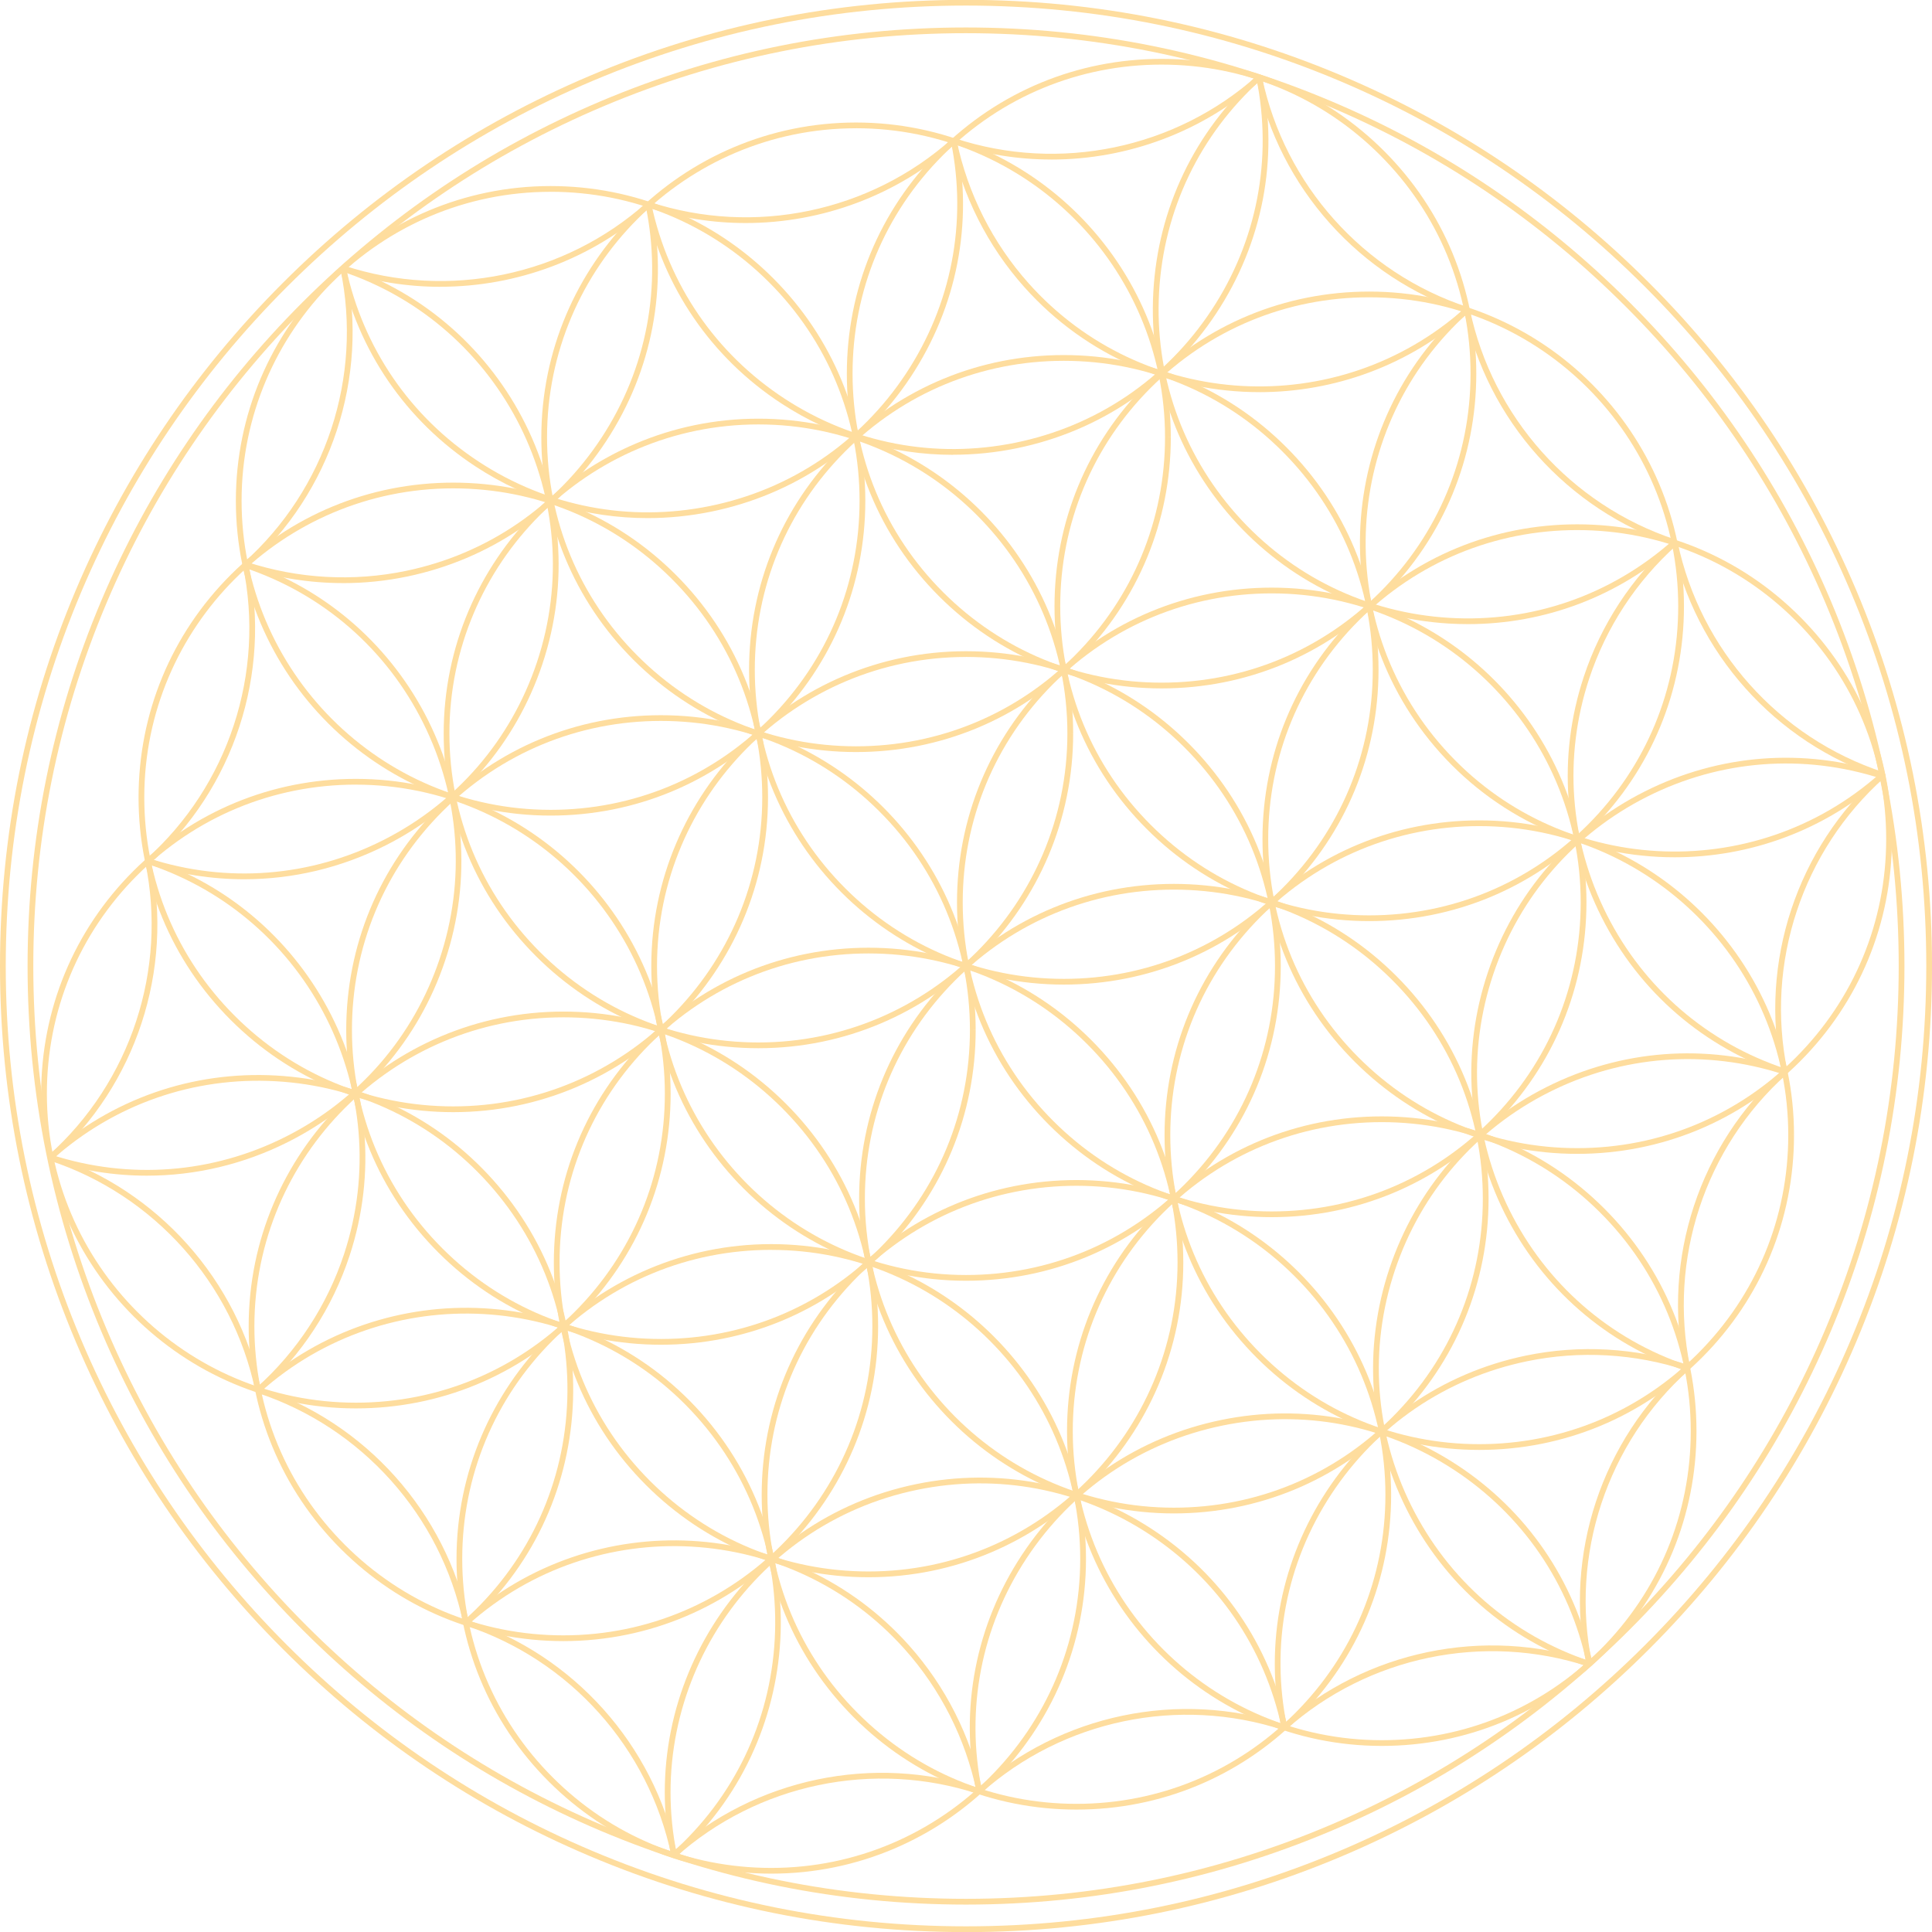 <?xml version="1.0" encoding="UTF-8"?> <svg xmlns="http://www.w3.org/2000/svg" id="svg2" viewBox="0 0 745.57 745.57"><defs><style> .cls-1 { fill: #fedd9e; } </style></defs><g id="layer1"><g id="g2214"><g id="path3139"><path class="cls-1" d="M372.79,494.25c-66.96,0-121.45-54.47-121.45-121.44,0-67,54.47-121.49,121.44-121.5h.02c32.44,0,62.93,12.63,85.87,35.56,22.94,22.94,35.58,53.44,35.58,85.88v.03c0,32.44-12.62,62.94-35.56,85.89-22.94,22.94-53.43,35.58-85.88,35.58h-.02ZM372.79,253.53h-.02c-65.75,0-119.23,53.51-119.22,119.25,0,65.77,53.5,119.25,119.24,119.25h.02c31.85,0,61.79-12.41,84.31-34.94,22.52-22.52,34.92-52.47,34.91-84.32h0v-.03c0-31.85-12.41-61.79-34.94-84.31-22.52-22.51-52.46-34.91-84.3-34.91Z"></path></g><g id="path4171"><path class="cls-1" d="M453,584.04c-66.96,0-121.45-54.47-121.46-121.44,0-32.47,12.62-62.97,35.56-85.92,22.94-22.94,53.44-35.58,85.88-35.58h.02c32.44,0,62.93,12.63,85.87,35.56,22.94,22.94,35.58,53.43,35.58,85.88v.03c0,32.44-12.62,62.94-35.56,85.89-22.94,22.94-53.43,35.58-85.88,35.58h-.01ZM453,343.31h-.02c-31.85,0-61.79,12.41-84.31,34.94-22.52,22.52-34.92,52.47-34.91,84.32,0,65.77,53.5,119.25,119.24,119.25h.01c31.85,0,61.79-12.41,84.31-34.94s34.92-52.47,34.91-84.32h0v-.03c0-31.85-12.41-61.79-34.94-84.31-22.52-22.51-52.46-34.91-84.3-34.91Z"></path></g><g id="path4181"><path class="cls-1" d="M335.18,608.67c-32.44,0-62.93-12.63-85.87-35.56-22.94-22.94-35.58-53.43-35.58-85.88,0-32.47,12.62-62.97,35.56-85.92,22.94-22.94,53.44-35.58,85.88-35.58h.02c32.44,0,62.93,12.63,85.87,35.56,22.94,22.94,35.58,53.43,35.58,85.88v.03c0,66.97-54.47,121.46-121.44,121.47h-.02ZM335.18,367.94h-.02c-31.85,0-61.79,12.41-84.31,34.93-22.52,22.52-34.92,52.47-34.91,84.32,0,31.88,12.41,61.82,34.94,84.34,22.52,22.51,52.46,34.91,84.3,34.91h.02c65.75,0,119.23-53.51,119.22-119.25h0v-.03c0-31.85-12.41-61.79-34.94-84.31-22.52-22.51-52.46-34.91-84.3-34.91Z"></path></g><g id="path4191"><path class="cls-1" d="M255.06,518.94c-32.44,0-62.93-12.63-85.87-35.56-22.94-22.94-35.58-53.43-35.58-85.88,0-32.47,12.62-62.97,35.56-85.92,22.94-22.94,53.44-35.58,85.88-35.58h.02c66.96,0,121.45,54.47,121.45,121.44l-1.11.03h1.11c0,32.44-12.62,62.94-35.56,85.89-22.94,22.94-53.44,35.58-85.88,35.58h-.02ZM255.06,278.21h-.02c-31.85,0-61.79,12.41-84.31,34.94-22.52,22.52-34.92,52.47-34.91,84.32,0,31.88,12.41,61.82,34.94,84.34,22.52,22.51,52.46,34.91,84.3,34.91h.02c31.85,0,61.79-12.41,84.31-34.94s34.92-52.47,34.91-84.32h0v-.03c0-31.85-12.41-61.79-34.94-84.31-22.52-22.51-52.46-34.91-84.3-34.91Z"></path></g><g id="path4201"><path class="cls-1" d="M292.67,404.51c-32.44,0-62.93-12.63-85.87-35.56-22.94-22.94-35.58-53.44-35.58-85.88,0-67,54.47-121.49,121.44-121.5h.02c66.97,0,121.45,54.47,121.46,121.44l-1.11.03h1.11c0,66.97-54.47,121.46-121.44,121.47h-.02ZM292.67,163.79h-.02c-65.75,0-119.23,53.51-119.22,119.25,0,31.88,12.41,61.82,34.94,84.34,22.52,22.51,52.46,34.91,84.3,34.91h.02c65.75,0,119.23-53.51,119.22-119.25h0v-.03c0-65.74-53.5-119.22-119.24-119.22Z"></path></g><g id="path4211"><path class="cls-1" d="M410.52,379.96c-66.96,0-121.45-54.47-121.45-121.44,0-32.47,12.62-62.98,35.56-85.92s53.44-35.58,85.88-35.58h.02c32.44,0,62.93,12.63,85.87,35.56,22.94,22.94,35.58,53.44,35.58,85.88v.03c0,32.44-12.62,62.94-35.56,85.89-22.94,22.94-53.43,35.58-85.88,35.58h-.02ZM410.52,139.24h-.02c-31.85,0-61.79,12.41-84.31,34.94-22.52,22.52-34.92,52.47-34.91,84.32,0,31.88,12.41,61.82,34.94,84.34,22.52,22.51,52.46,34.91,84.3,34.91h.02c31.85,0,61.79-12.41,84.31-34.94s34.92-52.47,34.91-84.32h0v-.03c0-31.85-12.41-61.79-34.94-84.31-22.52-22.51-52.46-34.91-84.3-34.91Z"></path></g><g id="path4221"><path class="cls-1" d="M490.76,469.71c-32.44,0-62.93-12.63-85.87-35.56-22.94-22.94-35.58-53.44-35.58-85.88,0-32.47,12.63-62.98,35.56-85.92s53.43-35.58,85.88-35.58h.02c66.96,0,121.45,54.47,121.45,121.44v.03c0,32.44-12.62,62.94-35.56,85.89-22.94,22.94-53.43,35.58-85.88,35.58h-.02ZM490.76,228.99h-.02c-31.85,0-61.79,12.41-84.31,34.94-22.52,22.52-34.92,52.47-34.91,84.32,0,31.88,12.41,61.82,34.94,84.34,22.52,22.51,52.46,34.91,84.3,34.91h.02c31.85,0,61.79-12.41,84.31-34.94,22.52-22.52,34.92-52.47,34.91-84.32h0v-.03c0-65.74-53.5-119.22-119.24-119.22Z"></path></g><g id="path4231"><path class="cls-1" d="M528.39,355.46c-32.44,0-62.93-12.63-85.87-35.56-22.94-22.94-35.58-53.44-35.58-85.88,0-32.47,12.62-62.97,35.56-85.92,22.94-22.94,53.43-35.58,85.88-35.58h.02c66.96,0,121.45,54.47,121.45,121.44v.03c0,32.44-12.62,62.94-35.56,85.89-22.94,22.94-53.43,35.58-85.88,35.58h-.02ZM528.39,114.73h-.02c-31.85,0-61.79,12.41-84.31,34.94-22.52,22.52-34.92,52.47-34.91,84.32,0,31.88,12.41,61.82,34.94,84.34,22.52,22.51,52.46,34.91,84.3,34.91h.02c31.85,0,61.79-12.41,84.31-34.94,22.52-22.52,34.92-52.47,34.91-84.32h0v-.03c0-65.74-53.5-119.22-119.24-119.22Z"></path></g><g id="path4241"><path class="cls-1" d="M330.35,290.22c-32.44,0-62.93-12.63-85.87-35.56-22.94-22.94-35.58-53.44-35.58-85.88,0-67,54.47-121.49,121.44-121.5h.02c66.96,0,121.45,54.47,121.46,121.44l-1.11.03h1.11c0,32.44-12.62,62.94-35.56,85.89-22.94,22.94-53.44,35.58-85.88,35.58h-.02ZM330.35,49.5h-.02c-65.75,0-119.23,53.51-119.22,119.25,0,31.88,12.41,61.82,34.94,84.34,22.52,22.51,52.46,34.91,84.3,34.91h.02c31.85,0,61.79-12.41,84.31-34.94,22.52-22.52,34.92-52.47,34.91-84.32h0v-.03c0-65.74-53.5-119.22-119.24-119.22Z"></path></g><g id="path4251"><path class="cls-1" d="M174.92,429.19c-32.44,0-62.93-12.63-85.87-35.56-22.94-22.94-35.58-53.44-35.58-85.88,0-32.47,12.62-62.98,35.56-85.92s53.44-35.58,85.88-35.58h.02c32.44,0,62.93,12.63,85.87,35.56,22.94,22.94,35.58,53.44,35.58,85.88v.03c0,66.97-54.47,121.46-121.44,121.47h-.02ZM174.92,188.46h-.02c-65.75,0-119.23,53.51-119.22,119.25,0,31.88,12.41,61.82,34.94,84.34,22.52,22.51,52.46,34.91,84.3,34.91h.02c65.75,0,119.23-53.51,119.22-119.25h0v-.03c0-31.85-12.41-61.79-34.94-84.31-22.52-22.51-52.46-34.91-84.3-34.91Z"></path></g><g id="path4261"><path class="cls-1" d="M217.41,633.31c-32.44,0-62.93-12.63-85.87-35.56-22.94-22.94-35.58-53.43-35.58-85.88,0-67,54.47-121.49,121.44-121.5h.02c32.44,0,62.93,12.63,85.87,35.56,22.94,22.94,35.58,53.43,35.58,85.88v.03c0,66.97-54.47,121.46-121.44,121.47h-.02ZM217.41,392.59h-.02c-65.75,0-119.23,53.51-119.22,119.25,0,31.88,12.41,61.82,34.94,84.34,22.52,22.51,52.46,34.91,84.3,34.91h.02c65.75,0,119.23-53.51,119.22-119.25h0v-.03c0-31.85-12.41-61.79-34.94-84.31-22.52-22.51-52.46-34.91-84.3-34.91Z"></path></g><g id="path4271"><path class="cls-1" d="M415.39,698.33c-32.44,0-62.93-12.63-85.87-35.56-22.94-22.94-35.58-53.43-35.58-85.88,0-32.47,12.62-62.97,35.56-85.92s53.44-35.58,85.88-35.58h.01c66.96,0,121.45,54.47,121.46,121.44l-1.11.03h1.11c0,32.44-12.62,62.94-35.56,85.89-22.94,22.94-53.43,35.58-85.88,35.58h-.02ZM415.39,457.6h-.01c-31.85,0-61.79,12.41-84.31,34.94s-34.92,52.47-34.91,84.32c0,31.88,12.41,61.82,34.94,84.34,22.52,22.51,52.46,34.91,84.3,34.91h.02c31.85,0,61.79-12.41,84.31-34.94s34.92-52.47,34.91-84.32h0v-.03c0-65.74-53.5-119.22-119.24-119.22Z"></path></g><g id="path4281"><path class="cls-1" d="M570.86,559.53c-32.44,0-62.93-12.63-85.87-35.56-22.94-22.94-35.58-53.43-35.58-85.88,0-32.47,12.62-62.97,35.56-85.92,22.94-22.94,53.43-35.58,85.88-35.58h.02c66.96,0,121.45,54.47,121.45,121.44l-1.11.03h1.11c0,32.44-12.62,62.94-35.56,85.89-22.94,22.94-53.43,35.58-85.88,35.58h-.02ZM570.86,318.8h-.02c-31.85,0-61.79,12.41-84.31,34.94-22.52,22.52-34.92,52.47-34.91,84.32,0,31.88,12.41,61.82,34.94,84.34,22.52,22.51,52.46,34.91,84.3,34.91h.02c31.85,0,61.79-12.41,84.31-34.94s34.92-52.47,34.91-84.32h0v-.03c0-65.74-53.5-119.22-119.24-119.22Z"></path></g><g id="path4291"><path class="cls-1" d="M608.65,445.28c-32.44,0-62.93-12.63-85.87-35.56-22.94-22.94-35.58-53.44-35.58-85.88,0-32.47,12.62-62.98,35.56-85.92,22.94-22.94,53.43-35.58,85.88-35.58h.02c32.44,0,62.93,12.63,85.87,35.56,22.94,22.94,35.58,53.44,35.58,85.88l-1.11.03h1.11c0,32.44-12.62,62.94-35.56,85.89-22.94,22.94-53.43,35.58-85.88,35.58h-.02ZM608.65,204.56h-.02c-31.85,0-61.79,12.41-84.31,34.94-22.52,22.52-34.92,52.47-34.91,84.32,0,31.88,12.41,61.82,34.94,84.34,22.52,22.51,52.46,34.91,84.3,34.91h.02c31.85,0,61.79-12.41,84.31-34.94s34.92-52.47,34.91-84.32h0v-.03c0-31.85-12.41-61.79-34.94-84.31-22.52-22.51-52.46-34.91-84.3-34.91Z"></path></g><g id="path4301"><path class="cls-1" d="M533.22,673.76c-66.96,0-121.45-54.47-121.45-121.44,0-32.47,12.62-62.98,35.56-85.92,22.94-22.94,53.43-35.58,85.88-35.58h.02c32.44,0,62.93,12.63,85.87,35.56,22.94,22.94,35.58,53.43,35.58,85.88v.03c0,32.44-12.62,62.94-35.56,85.89-22.94,22.94-53.43,35.58-85.88,35.58h-.02ZM533.23,433.04h-.02c-31.85,0-61.79,12.41-84.31,34.94-22.52,22.52-34.92,52.47-34.91,84.32,0,65.77,53.5,119.25,119.24,119.25h.02c31.85,0,61.79-12.41,84.31-34.94,22.52-22.52,34.92-52.47,34.91-84.32h0v-.03c0-31.85-12.41-61.79-34.94-84.31-22.52-22.51-52.46-34.91-84.3-34.91Z"></path></g><g id="path4311"><path class="cls-1" d="M297.62,723.05c-32.44,0-62.93-12.63-85.87-35.56-22.94-22.94-35.58-53.43-35.58-85.88,0-67,54.47-121.49,121.44-121.5h.02c66.97,0,121.45,54.47,121.46,121.44v.03c0,66.97-54.47,121.46-121.44,121.47h-.02ZM297.62,482.33h-.02c-31.85,0-61.79,12.41-84.31,34.94-22.52,22.52-34.92,52.47-34.91,84.32,0,31.88,12.41,61.82,34.94,84.34,22.52,22.51,52.46,34.91,84.3,34.91h.02c65.75,0,119.23-53.51,119.22-119.25h0v-.03c0-65.74-53.5-119.22-119.24-119.22Z"></path></g><g id="path4321"><path class="cls-1" d="M137.33,543.51c-66.96,0-121.45-54.47-121.45-121.44,0-32.47,12.62-62.98,35.56-85.92,22.94-22.94,53.44-35.58,85.88-35.58h.02c66.97,0,121.45,54.47,121.46,121.44v.03c0,32.44-12.63,62.94-35.56,85.89-22.94,22.94-53.44,35.58-85.88,35.58h-.02ZM137.33,302.79h-.02c-31.85,0-61.79,12.41-84.31,34.94-22.52,22.52-34.92,52.47-34.91,84.32,0,65.77,53.5,119.25,119.24,119.25h.02c31.85,0,61.79-12.41,84.31-34.93,22.52-22.52,34.92-52.47,34.91-84.32h0v-.03c0-65.74-53.5-119.22-119.24-119.22Z"></path></g><g id="path4331"><path class="cls-1" d="M212.47,314.74c-66.96,0-121.45-54.47-121.45-121.44,0-67,54.47-121.49,121.44-121.5h.02c32.44,0,62.93,12.63,85.87,35.56,22.94,22.94,35.58,53.44,35.58,85.88v.03c0,32.44-12.63,62.94-35.56,85.89-22.94,22.94-53.44,35.58-85.88,35.58h-.02ZM212.47,74.02h-.02c-65.75,0-119.23,53.51-119.22,119.25,0,65.77,53.5,119.25,119.24,119.25h.02c31.85,0,61.79-12.41,84.31-34.94,22.52-22.52,34.92-52.47,34.91-84.32h0v-.03c0-31.85-12.41-61.79-34.94-84.31-22.52-22.51-52.46-34.91-84.3-34.91Z"></path></g><g id="path4341"><path class="cls-1" d="M448.25,265.66c-32.44,0-62.93-12.63-85.87-35.56-22.94-22.94-35.58-53.44-35.58-85.88,0-32.47,12.62-62.98,35.56-85.92s53.44-35.58,85.88-35.58h.02c32.44,0,62.93,12.63,85.87,35.56,22.94,22.94,35.58,53.44,35.58,85.88v.03c0,32.44-12.62,62.94-35.56,85.89-22.94,22.94-53.43,35.58-85.88,35.58h-.02ZM448.25,24.93h-.02c-31.85,0-61.79,12.41-84.31,34.94-22.52,22.52-34.92,52.47-34.91,84.32,0,31.88,12.41,61.82,34.94,84.34,22.52,22.51,52.46,34.91,84.3,34.91h.02c31.85,0,61.79-12.41,84.31-34.94s34.92-52.47,34.91-84.32h0v-.03c0-31.85-12.41-61.79-34.94-84.31-22.52-22.51-52.46-34.91-84.3-34.91Z"></path></g><g id="path4351"><path class="cls-1" d="M377.84,692.23c-.52,0-.98-.36-1.08-.89-6.52-31.78-.27-64.2,17.59-91.28,17.86-27.08,45.2-45.58,76.98-52.1,31.6-6.48,63.87-.33,90.87,17.32,27,17.65,45.58,44.75,52.31,76.29.13.6-.25,1.19-.85,1.32-.6.13-1.19-.25-1.32-.85-6.61-30.97-24.85-57.57-51.36-74.9-26.5-17.33-58.18-23.37-89.21-17.01-31.2,6.4-58.04,24.56-75.58,51.15-17.54,26.59-23.67,58.41-17.27,89.61.12.6-.26,1.19-.86,1.31-.08.02-.15.02-.22.02Z"></path></g><g id="path4361"><path class="cls-1" d="M260.11,716.99c-.52,0-.98-.36-1.08-.89-13.45-65.61,28.98-129.92,94.58-143.38,31.57-6.47,63.82-.33,90.81,17.29,26.99,17.62,45.57,44.68,52.34,76.2.13.6-.25,1.19-.85,1.32-.6.13-1.19-.25-1.32-.85-6.64-30.94-24.89-57.5-51.38-74.8-26.49-17.3-58.15-23.33-89.15-16.97-64.41,13.21-106.06,76.35-92.85,140.76.12.6-.26,1.19-.86,1.31-.08.02-.15.02-.22.02Z"></path></g><g id="path4371"><path class="cls-1" d="M260.15,716.92c-.3,0-.61-.12-.83-.37-.41-.46-.37-1.16.09-1.57,23.74-21.23,37.79-50.44,39.56-82.24,1.77-31.8-8.94-62.39-30.18-86.13-43.83-49.01-119.36-53.22-168.37-9.39-.46.41-1.16.37-1.56-.09-.41-.46-.37-1.16.09-1.57,49.92-44.65,126.85-40.36,171.5,9.56,44.65,49.92,40.36,126.85-9.56,171.5-.21.19-.48.28-.74.28Z"></path></g><g id="path4391"><path class="cls-1" d="M179.92,627.17c-.3,0-.61-.12-.83-.37-.41-.46-.37-1.16.09-1.56,23.75-21.22,37.82-50.42,39.61-82.22,1.79-31.8-8.91-62.39-30.13-86.15s-50.42-37.82-82.22-39.61c-31.8-1.79-62.39,8.91-86.15,30.13-.46.41-1.16.37-1.56-.09-.41-.46-.37-1.16.09-1.56,24.19-21.61,55.36-32.51,87.75-30.69,32.39,1.82,62.13,16.15,83.75,40.35,21.61,24.19,32.51,55.36,30.69,87.75-1.82,32.39-16.15,62.13-40.35,83.75-.21.19-.48.28-.74.28Z"></path></g><g id="path4401"><path class="cls-1" d="M56.7,453.7c-12.58,0-25.21-1.97-37.51-5.95-.58-.19-.9-.81-.71-1.4.19-.58.82-.9,1.4-.71,30.08,9.73,62.2,7.25,90.43-7,28.23-14.25,49.31-38.61,59.35-68.59,10.11-30.2,7.86-62.53-6.34-91.04s-38.66-49.78-68.86-59.89c-.58-.19-.89-.82-.7-1.4.19-.58.82-.89,1.4-.7,63.5,21.27,97.87,90.23,76.6,153.74-10.23,30.54-31.7,55.35-60.45,69.86-17.21,8.69-35.85,13.08-54.6,13.08Z"></path></g><g id="path4411"><path class="cls-1" d="M94.24,339.31c-12.53,0-25.11-1.96-37.37-5.91-.58-.19-.9-.81-.72-1.4.19-.58.81-.9,1.4-.72,30.07,9.69,62.16,7.18,90.35-7.07,28.2-14.25,49.25-38.6,59.28-68.55,20.88-62.34-12.86-130.05-75.2-150.93-.58-.19-.89-.82-.7-1.4s.82-.89,1.4-.7c63.5,21.27,97.87,90.23,76.6,153.74-10.22,30.51-31.66,55.31-60.38,69.83-17.23,8.71-35.89,13.11-54.67,13.11Z"></path></g><g id="path4421"><path class="cls-1" d="M249.9,199.94c-23.4,0-46.31-6.79-66.32-19.89-26.95-17.65-45.5-44.73-52.23-76.24-.13-.6.25-1.19.85-1.32.6-.13,1.19.25,1.32.85,6.6,30.93,24.81,57.52,51.28,74.85,26.46,17.33,58.1,23.41,89.1,17.1,31.21-6.35,58.08-24.47,75.66-51.03,17.58-26.56,23.77-58.37,17.42-89.58-.12-.6.27-1.19.87-1.31.6-.12,1.19.27,1.31.87,6.47,31.79.17,64.2-17.74,91.25-17.91,27.05-45.28,45.51-77.07,51.98-8.14,1.65-16.32,2.47-24.44,2.47Z"></path></g><g id="path4431"><path class="cls-1" d="M367.76,175.52c-23.38,0-46.29-6.78-66.29-19.87-26.98-17.66-45.54-44.75-52.26-76.29-.13-.6.25-1.19.85-1.32.6-.13,1.19.25,1.32.85,6.6,30.96,24.83,57.56,51.31,74.89,26.49,17.34,58.15,23.4,89.17,17.06,31.21-6.37,58.06-24.52,75.62-51.09,17.56-26.57,23.72-58.39,17.35-89.6-.12-.6.26-1.19.86-1.31.6-.12,1.18.26,1.31.86,6.49,31.79.22,64.2-17.67,91.26s-45.24,45.55-77.03,52.04c-8.17,1.67-16.38,2.49-24.53,2.49Z"></path></g><g id="path4441"><path class="cls-1" d="M485.98,151.33c-33.42,0-66.69-13.67-90.65-40.49-14.19-15.89-23.98-35.31-28.32-56.16-.12-.6.26-1.19.86-1.31.6-.12,1.19.26,1.31.86,4.26,20.48,13.88,39.54,27.81,55.14,43.8,49.04,119.33,53.3,168.36,9.5.46-.41,1.16-.37,1.57.09.41.46.37,1.16-.09,1.56-23.12,20.65-52.04,30.82-80.84,30.82Z"></path></g><g id="path4451"><path class="cls-1" d="M566.51,240.85c-2.46,0-4.94-.07-7.42-.22-32.38-1.94-62.08-16.37-83.6-40.64-21.42-24.14-32.21-55.18-30.41-87.4,1.81-32.22,16.01-61.86,39.99-83.45.45-.41,1.16-.37,1.57.08.41.46.37,1.16-.08,1.57-23.54,21.2-37.49,50.3-39.26,81.93-1.77,31.63,8.83,62.1,29.85,85.81,21.14,23.83,50.29,37.99,82.08,39.9,31.8,1.91,62.42-8.69,86.25-29.83.46-.41,1.16-.37,1.56.09.41.46.36,1.16-.09,1.56-22.41,19.88-50.73,30.6-80.44,30.6Z"></path></g><g id="path4461"><path class="cls-1" d="M646.27,330.83c-33.4,0-66.66-13.66-90.61-40.45-44.63-49.93-40.33-126.86,9.6-171.49.45-.41,1.16-.37,1.56.09.41.46.37,1.16-.09,1.56-49.02,43.82-53.25,119.35-9.43,168.36,43.82,49.02,119.35,53.25,168.37,9.43.45-.41,1.16-.37,1.56.09.41.46.37,1.16-.09,1.56-23.13,20.68-52.06,30.85-80.88,30.85Z"></path></g><g id="path4471"><path class="cls-1" d="M650.93,529.1c-.12,0-.24-.02-.35-.06-30.75-10.34-55.63-32.04-70.06-61.1-14.43-29.06-16.68-61.99-6.33-92.74,10.26-30.5,31.74-55.28,60.49-69.75,28.75-14.48,61.44-16.98,92.06-7.07.58.19.9.81.71,1.4-.19.58-.82.9-1.4.71-30.06-9.74-62.16-7.27-90.38,6.94-28.22,14.21-49.31,38.53-59.39,68.48-10.16,30.19-7.95,62.52,6.22,91.05,14.16,28.53,38.59,49.83,68.78,59.99.58.2.89.82.7,1.4-.16.46-.59.75-1.05.75Z"></path></g><g id="path4481"><path class="cls-1" d="M613.17,643.23c-.12,0-.24-.02-.35-.06-30.76-10.3-55.67-31.97-70.14-61.01-14.47-29.04-16.76-61.97-6.45-92.73,10.24-30.57,31.74-55.39,60.53-69.9,28.79-14.5,61.54-17,92.2-7.03.58.19.9.81.71,1.4s-.81.9-1.4.71c-30.1-9.79-62.25-7.34-90.51,6.9-28.27,14.24-49.37,38.61-59.43,68.62-10.12,30.2-7.87,62.53,6.34,91.04s38.66,49.78,68.86,59.89c.58.19.89.82.7,1.4-.16.46-.59.76-1.05.76Z"></path></g><g id="path2333"><path class="cls-1" d="M132.42,225.02c-12.81,0-25.61-2.02-37.86-6.04-.58-.19-.9-.82-.71-1.4.19-.58.82-.9,1.4-.71,19.81,6.49,41.06,7.68,61.46,3.43,31.18-6.49,57.97-24.74,75.42-51.38s23.49-58.48,17-89.66c-.12-.6.26-1.19.86-1.31.6-.13,1.19.26,1.31.86,6.62,31.76.47,64.2-17.31,91.33-17.78,27.14-45.06,45.72-76.82,52.34-8.16,1.7-16.46,2.55-24.75,2.55Z"></path></g><g id="path5254"><path class="cls-1" d="M94.79,219.08c-.3,0-.61-.12-.83-.37-.41-.46-.37-1.16.09-1.56,31.69-28.29,45.99-71.69,37.32-113.28-.12-.6.26-1.19.86-1.31.6-.13,1.19.26,1.31.86,8.83,42.36-5.74,86.57-38.02,115.38-.21.19-.48.28-.74.28Z"></path></g><g id="path5264"><path class="cls-1" d="M169.96,110.68c-12.71,0-25.48-1.99-37.86-6.07-.58-.19-.9-.82-.71-1.4.19-.58.82-.9,1.4-.71,40.27,13.27,84.95,4,116.62-24.2.46-.41,1.16-.37,1.56.09.41.46.37,1.16-.09,1.56-22.52,20.06-51.52,30.71-80.93,30.71Z"></path></g><g id="path5274"><path class="cls-1" d="M287.77,86.07c-12.67,0-25.42-1.98-37.76-6.03-.58-.19-.9-.82-.71-1.4.19-.58.82-.9,1.4-.71,40.28,13.24,84.96,3.93,116.6-24.29.46-.41,1.16-.37,1.56.09.41.46.37,1.16-.09,1.56-22.53,20.1-51.56,30.78-81,30.78Z"></path></g><g id="path5284"><path class="cls-1" d="M405.73,61.56c-12.76,0-25.59-2.01-38.02-6.12-.58-.19-.9-.82-.7-1.4.19-.58.82-.9,1.4-.7,40.4,13.37,85.2,4.06,116.92-24.3.45-.41,1.16-.37,1.56.09.41.46.37,1.16-.09,1.57-22.55,20.16-51.6,30.87-81.07,30.87Z"></path></g><g id="path5294"><path class="cls-1" d="M565.98,120.67c-.12,0-.23-.02-.35-.06-40.95-13.52-71.9-48.14-80.78-90.35-.13-.6.26-1.19.86-1.31.6-.13,1.19.26,1.31.86,8.71,41.44,39.09,75.42,79.3,88.7.58.19.9.82.71,1.4-.15.47-.59.76-1.05.76Z"></path></g><g id="path5304"><path class="cls-1" d="M646.06,210.33c-.12,0-.23-.02-.35-.06-40.91-13.56-71.82-48.18-80.66-90.36-.13-.6.26-1.19.86-1.31.6-.13,1.19.26,1.31.86,8.69,41.41,39.03,75.4,79.19,88.71.58.19.9.82.7,1.4-.15.47-.59.76-1.05.76Z"></path></g><g id="path5314"><path class="cls-1" d="M688.86,414.67c-.12,0-.23-.02-.35-.06-30.81-10.15-55.83-31.69-70.44-60.66-14.61-28.97-17.07-61.89-6.91-92.7,6.65-20.17,18.53-38.33,34.35-52.5.46-.41,1.16-.37,1.57.09.41.46.37,1.16-.09,1.56-15.54,13.91-27.2,31.73-33.73,51.54-9.97,30.25-7.56,62.57,6.79,91.01,14.34,28.44,38.9,49.59,69.15,59.55.58.19.9.82.71,1.4-.15.47-.59.76-1.05.76Z"></path></g><g id="path5324"><path class="cls-1" d="M726.4,300.13c-.12,0-.23-.02-.35-.06-40.97-13.51-71.93-48.14-80.81-90.35-.13-.6.26-1.19.86-1.31.6-.13,1.19.26,1.31.86,8.71,41.45,39.11,75.44,79.33,88.7.58.19.9.82.71,1.4-.15.47-.59.76-1.05.76Z"></path></g><g id="path5334"><path class="cls-1" d="M688.63,414.48c-.52,0-.98-.36-1.08-.88-8.7-42.28,5.91-86.4,38.13-115.13.46-.41,1.16-.37,1.56.09.41.46.37,1.16-.09,1.56-31.63,28.21-45.97,71.52-37.43,113.03.12.6-.26,1.19-.86,1.31-.08.02-.15.02-.22.02Z"></path></g><g id="path5344"><path class="cls-1" d="M651.1,528.74c-.52,0-.98-.36-1.08-.88-8.67-42.14,5.84-86.15,37.87-114.88.46-.41,1.16-.37,1.57.08.41.46.37,1.16-.08,1.57-31.44,28.2-45.68,71.41-37.18,112.78.12.6-.26,1.19-.86,1.31-.08.02-.15.02-.22.02Z"></path></g><g id="path5354"><path class="cls-1" d="M613.25,643.05c-.52,0-.98-.36-1.08-.88-8.71-42.29,5.9-86.4,38.13-115.14.46-.41,1.16-.37,1.56.09.41.46.37,1.16-.09,1.56-31.63,28.21-45.98,71.52-37.43,113.04.12.6-.26,1.19-.86,1.31-.08.02-.15.02-.22.02Z"></path></g><g id="path5364"><path class="cls-1" d="M495.56,667.56c-.51,0-.98-.36-1.08-.88-13.56-65.58,28.75-129.97,94.34-143.54,20.74-4.29,42.34-3.07,62.47,3.54.58.19.9.82.71,1.4-.19.58-.81.9-1.4.71-19.76-6.48-40.97-7.68-61.33-3.47-31.19,6.45-58,24.66-75.49,51.28-17.49,26.62-23.57,58.45-17.12,89.64.12.6-.26,1.19-.86,1.31-.08.02-.15.02-.23.02Z"></path></g><g id="path5374"><path class="cls-1" d="M495.69,667.61c-.3,0-.61-.12-.83-.37-.41-.46-.37-1.16.09-1.57,32.2-28.65,77.63-38.1,118.58-24.68.58.19.9.82.71,1.4-.19.58-.81.9-1.4.71-40.2-13.18-84.81-3.9-116.41,24.23-.21.19-.47.28-.74.28Z"></path></g><g id="path5384"><path class="cls-1" d="M377.89,692.24c-.3,0-.61-.12-.83-.37-.41-.46-.37-1.16.09-1.57,32.2-28.73,77.67-38.22,118.68-24.79.58.19.9.82.71,1.4-.19.58-.82.9-1.4.71-40.26-13.19-84.9-3.87-116.51,24.34-.21.19-.48.28-.74.28Z"></path></g><g id="path5394"><path class="cls-1" d="M260.05,716.92c-.3,0-.61-.12-.83-.37-.41-.46-.37-1.16.09-1.57,32.22-28.78,77.73-38.29,118.78-24.82.58.19.9.82.71,1.4-.19.58-.82.9-1.4.71-40.3-13.22-84.98-3.89-116.61,24.37-.21.19-.48.28-.74.28Z"></path></g><g id="path5404"><path class="cls-1" d="M377.94,692.2c-.51,0-.97-.36-1.08-.88-4.29-20.41-13.9-39.41-27.81-54.96-43.83-49.01-119.36-53.23-168.37-9.4-.46.41-1.16.37-1.56-.09-.41-.46-.37-1.16.09-1.57,49.92-44.64,126.85-40.35,171.5,9.57,14.16,15.83,23.95,35.19,28.32,55.98.13.6-.26,1.19-.86,1.31-.08.02-.15.02-.23.02Z"></path></g><g id="path5414"><path class="cls-1" d="M260.16,716.9c-.51,0-.97-.36-1.08-.88-8.74-41.5-39.19-75.5-79.49-88.73-.58-.19-.9-.82-.71-1.4.19-.58.82-.9,1.4-.71,41.04,13.47,72.07,48.11,80.96,90.38.13.6-.26,1.19-.86,1.31-.08.02-.15.02-.23.02Z"></path></g><g id="path5424"><path class="cls-1" d="M179.82,627.18c-.51,0-.97-.36-1.08-.88-8.7-41.49-39.12-75.5-79.38-88.77-.58-.19-.9-.82-.71-1.4.19-.58.82-.9,1.4-.71,41.01,13.51,71.99,48.16,80.85,90.42.13.6-.26,1.19-.86,1.31-.08.02-.15.02-.23.02Z"></path></g><g id="path5434"><path class="cls-1" d="M99.58,537.51c-.51,0-.97-.36-1.08-.88-8.69-41.45-39.06-75.46-79.28-88.75-.58-.19-.9-.82-.7-1.4.19-.58.82-.9,1.4-.71,40.96,13.54,71.9,48.18,80.75,90.4.13.6-.26,1.19-.86,1.31-.08.02-.15.02-.23.02Z"></path></g><g id="path5444"><path class="cls-1" d="M99.78,537.42c-.3,0-.61-.12-.83-.37-.41-.46-.37-1.16.09-1.57,15.57-13.93,27.25-31.79,33.77-51.63,20.53-62.46-13.59-129.98-76.05-150.5-.58-.19-.9-.82-.71-1.4s.82-.9,1.4-.71c63.62,20.91,98.37,89.68,77.47,153.3-6.64,20.22-18.54,38.4-34.4,52.59-.21.19-.48.28-.74.28Z"></path></g><g id="path5454"><path class="cls-1" d="M19.56,447.72c-.3,0-.61-.12-.83-.37-.41-.46-.37-1.16.09-1.57,31.62-28.3,45.88-71.68,37.2-113.22-.12-.6.26-1.19.86-1.31.6-.13,1.19.26,1.31.86,8.83,42.31-5.69,86.5-37.9,115.32-.21.19-.48.28-.74.28Z"></path></g><g id="path5464"><path class="cls-1" d="M57.21,333.43c-.3,0-.61-.12-.83-.37-.41-.46-.37-1.16.09-1.56,31.7-28.34,45.96-71.79,37.23-113.4-.13-.6.26-1.19.86-1.31.6-.13,1.19.26,1.31.86,8.9,42.39-5.63,86.65-37.92,115.51-.21.19-.48.28-.74.28Z"></path></g><g id="path6883"><path class="cls-1" d="M372.79,734.99c-48.87,0-96.28-9.57-140.92-28.44-43.13-18.24-81.86-44.34-115.12-77.6-33.26-33.25-59.38-71.98-77.63-115.1-18.89-44.65-28.47-92.07-28.48-140.96,0-48.98,9.56-96.41,28.44-141.06,18.23-43.13,44.34-81.86,77.6-115.12s71.98-59.38,115.1-77.63c44.65-18.89,92.07-28.47,140.96-28.48h.05c48.87,0,96.28,9.57,140.92,28.44,43.13,18.23,81.86,44.34,115.12,77.6s59.38,71.98,77.63,115.1c18.89,44.65,28.47,92.07,28.48,140.96v.09c0,48.89-9.56,96.32-28.44,140.97-18.23,43.13-44.34,81.86-77.6,115.12-33.25,33.26-71.98,59.38-115.1,77.63-44.65,18.89-92.07,28.47-140.96,28.48h-.05ZM372.79,12.81h-.05c-48.59,0-95.73,9.53-140.1,28.3-42.86,18.13-81.35,44.09-114.4,77.15-33.05,33.06-59,71.56-77.12,114.42-18.76,44.38-28.27,91.51-28.27,140.1,0,48.69,9.53,95.82,28.3,140.19,18.13,42.86,44.09,81.35,77.15,114.4s71.56,59,114.42,77.12c44.36,18.76,91.49,28.27,140.06,28.27h.05c48.59,0,95.73-9.53,140.1-28.3,42.86-18.13,81.35-44.09,114.4-77.15,33.05-33.06,59-71.56,77.12-114.42,18.76-44.38,28.27-91.51,28.27-140.1h0v-.09c0-48.59-9.53-95.73-28.3-140.1-18.13-42.86-44.09-81.35-77.15-114.4-33.06-33.05-71.56-59-114.42-77.12-44.36-18.76-91.48-28.27-140.06-28.27Z"></path></g><g id="path7854"><path class="cls-1" d="M372.79,745.61c-50.31,0-99.11-9.85-145.06-29.28-44.39-18.77-84.26-45.64-118.5-79.88-34.24-34.23-61.12-74.09-79.91-118.48C9.87,472.01.01,423.19,0,372.87c0-50.42,9.84-99.24,29.28-145.21,18.77-44.39,45.64-84.26,79.88-118.5s74.1-61.12,118.48-79.91C273.6,9.8,322.42-.06,372.74-.06h.05c50.31,0,99.11,9.85,145.06,29.28,44.39,18.77,84.26,45.64,118.5,79.88s61.12,74.1,79.91,118.48c19.45,45.96,29.31,94.78,29.32,145.1v.1c0,50.33-9.84,99.15-29.28,145.11-18.77,44.39-45.64,84.26-79.88,118.5s-74.09,61.12-118.48,79.91c-45.96,19.45-94.78,29.31-145.1,29.32h-.05ZM372.79,2.15h-.05c-50.03,0-98.56,9.81-144.24,29.14-44.12,18.67-83.75,45.4-117.78,79.43s-60.74,73.67-79.4,117.8C12.01,274.21,2.22,322.74,2.22,372.77c0,50.12,9.81,98.65,29.14,144.33,18.67,44.12,45.4,83.75,79.43,117.78,34.04,34.03,73.67,60.74,117.8,79.4,45.67,19.31,94.19,29.1,144.2,29.1h.05c50.03,0,98.56-9.81,144.24-29.14,44.12-18.67,83.75-45.4,117.78-79.43,34.03-34.04,60.74-73.67,79.4-117.8,19.32-45.69,29.11-94.22,29.1-144.25v-.1c0-50.03-9.81-98.56-29.14-144.24-18.67-44.12-45.4-83.75-79.43-117.78s-73.67-60.74-117.8-79.4C471.32,11.94,422.8,2.15,372.79,2.15Z"></path></g></g></g></svg> 